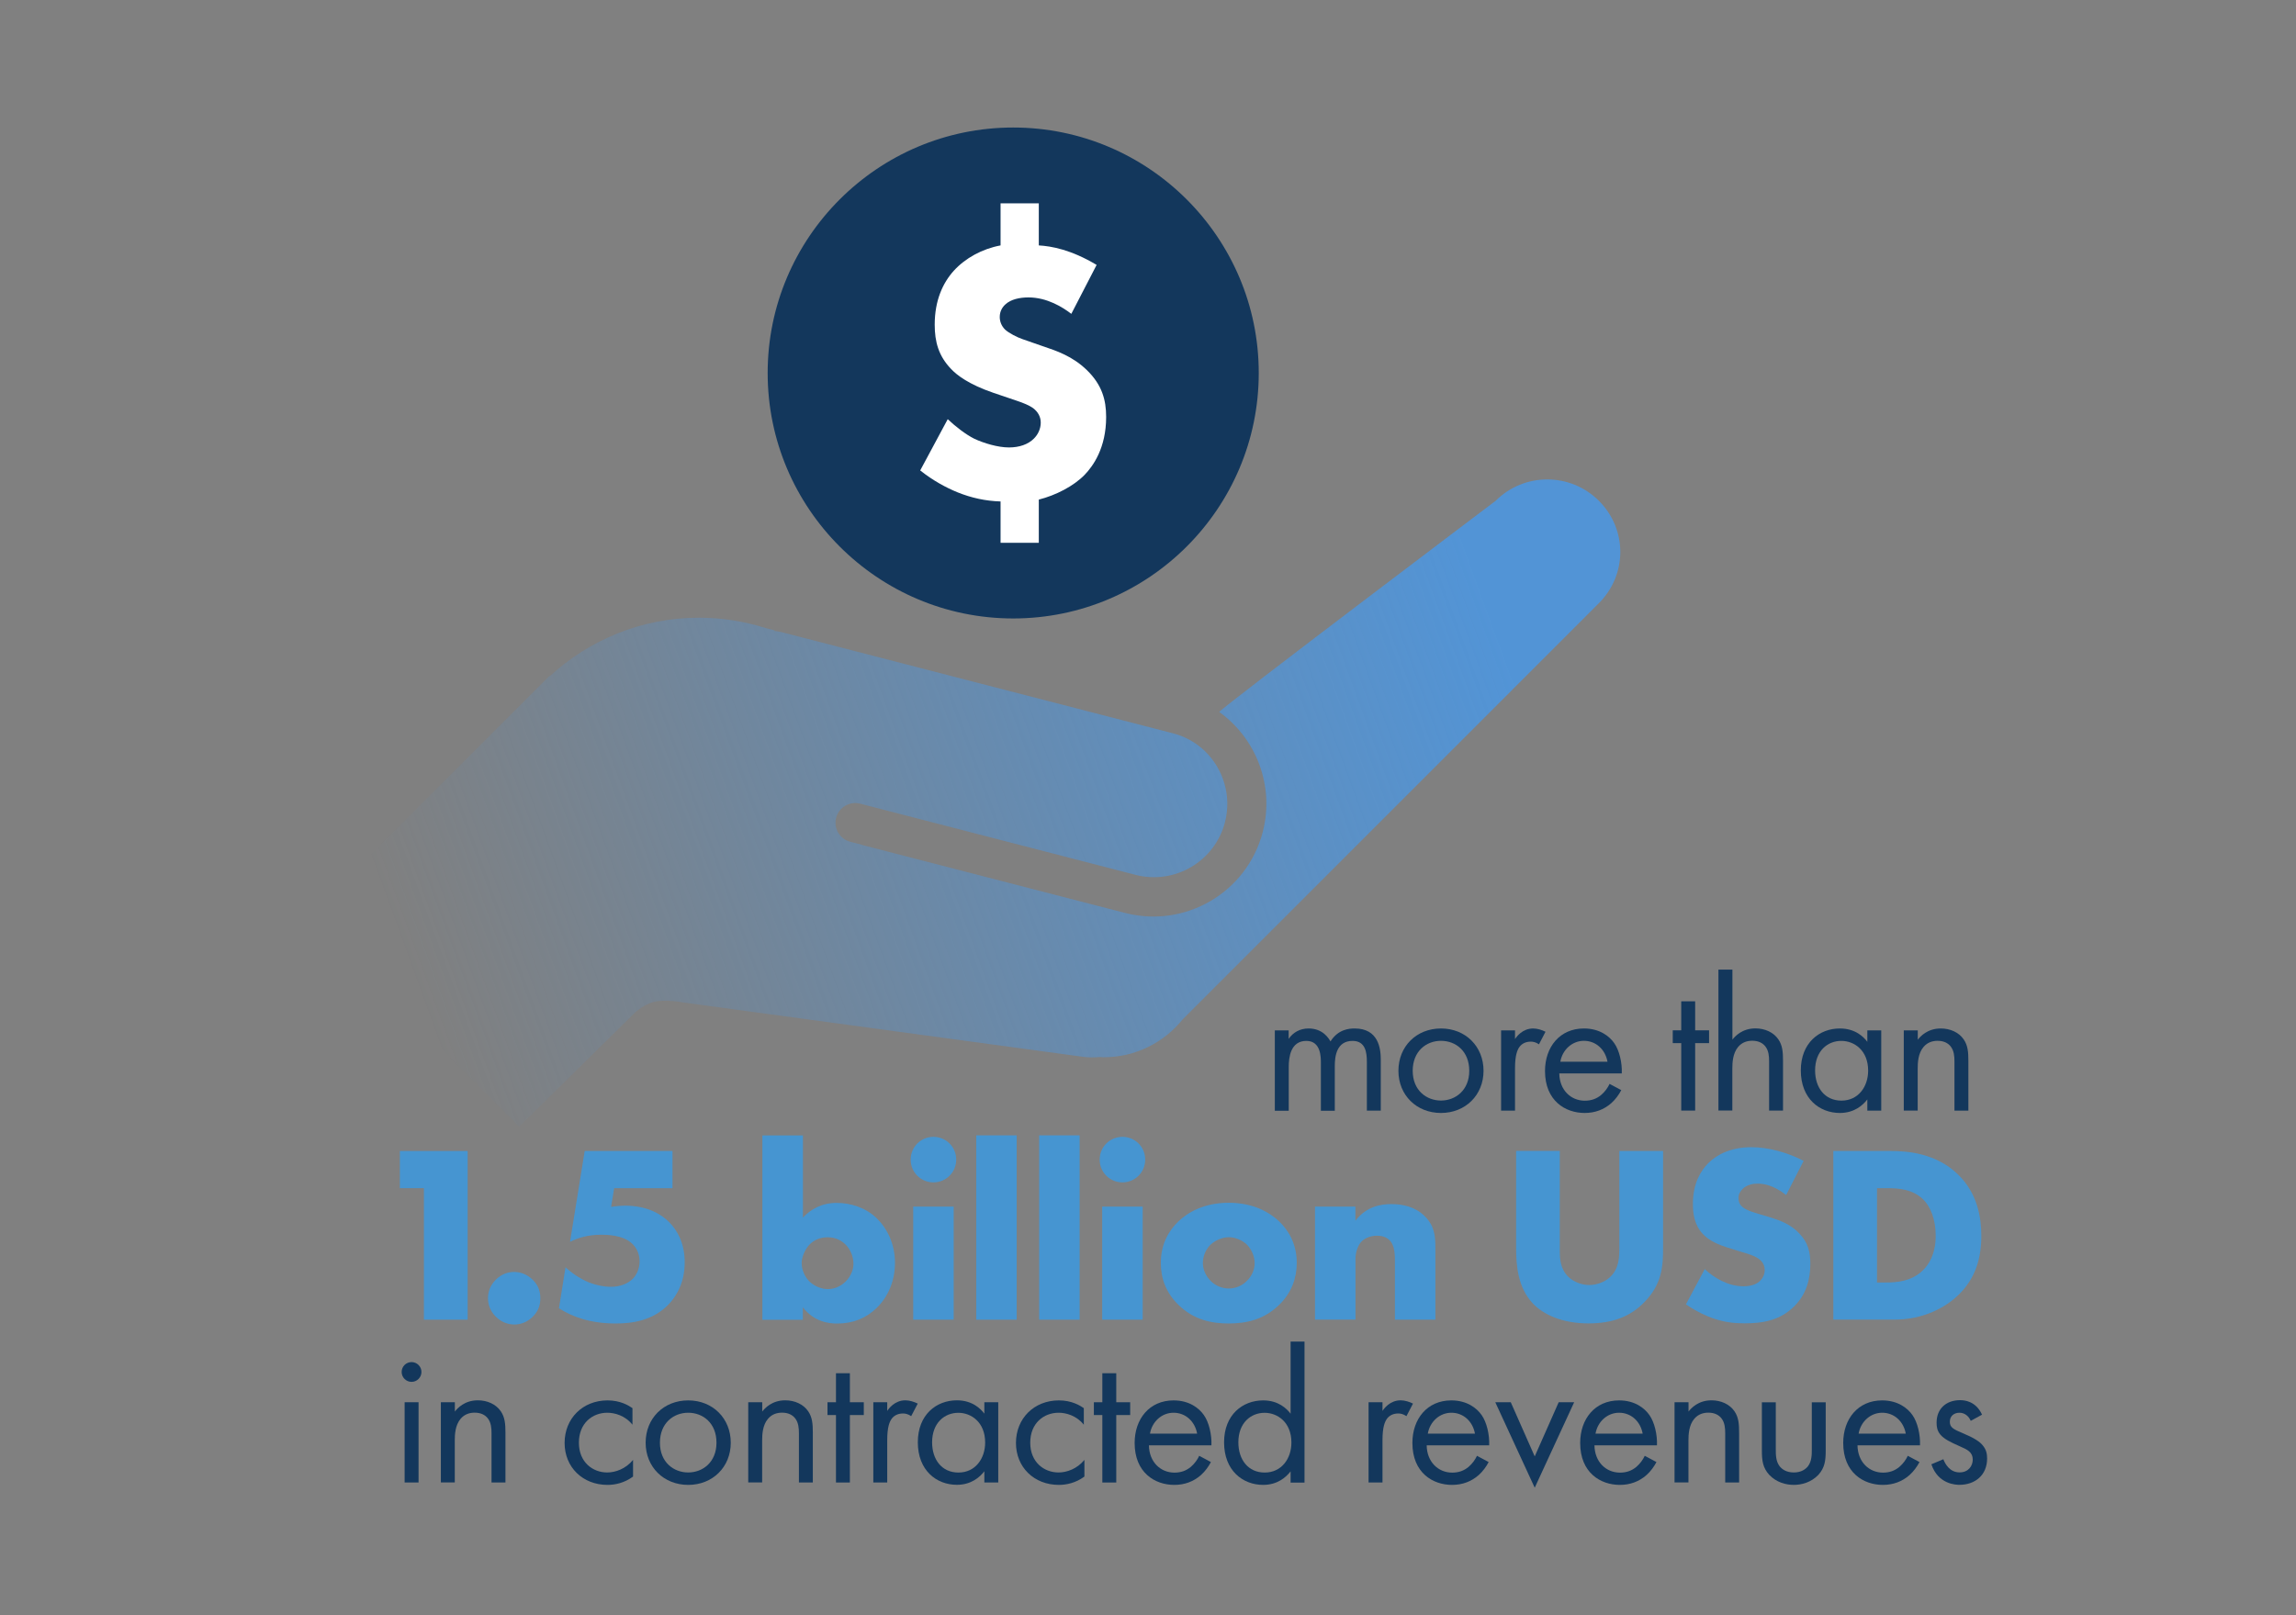 <svg width="270" height="190" viewBox="0 0 270 190" fill="none" xmlns="http://www.w3.org/2000/svg">
<rect x="0" y="0" width="270" height="190" fill="#808080" stroke="none"/>
<path d="M149.905 121.206H151.541V122.203C152.066 121.434 152.88 120.979 153.886 120.979C155.593 120.979 156.275 122.186 156.459 122.501C157.369 121.066 158.664 120.979 159.303 120.979C162.103 120.979 162.374 123.323 162.374 124.662V130.647H160.738V124.916C160.738 123.848 160.598 122.44 159.058 122.44C157.168 122.44 156.966 124.26 156.966 125.397V130.656H155.33V125.056C155.33 124.4 155.356 122.44 153.624 122.44C151.76 122.44 151.55 124.373 151.55 125.511V130.656H149.914V121.206H149.905Z" fill="#13375C"/>
<path d="M164.448 125.957C164.448 123.087 166.566 120.979 169.453 120.979C172.341 120.979 174.458 123.096 174.458 125.957C174.458 128.818 172.323 130.918 169.453 130.918C166.583 130.918 164.448 128.827 164.448 125.957ZM166.128 125.957C166.128 128.276 167.764 129.457 169.453 129.457C171.159 129.457 172.778 128.25 172.778 125.957C172.778 123.638 171.186 122.431 169.453 122.431C167.721 122.431 166.128 123.656 166.128 125.957Z" fill="#13375C"/>
<path d="M176.522 121.206H178.159V122.23C178.316 121.976 179.025 120.979 180.294 120.979C180.792 120.979 181.344 121.162 181.746 121.364L180.976 122.842C180.609 122.588 180.267 122.527 180.022 122.527C179.366 122.527 178.955 122.799 178.701 123.122C178.43 123.49 178.159 124.12 178.159 125.668V130.647H176.522V121.206Z" fill="#13375C"/>
<path d="M190.654 128.232C190.383 128.757 189.972 129.326 189.49 129.755C188.624 130.525 187.557 130.918 186.349 130.918C184.074 130.918 181.686 129.483 181.686 125.983C181.686 123.166 183.418 120.979 186.262 120.979C188.108 120.979 189.263 121.889 189.832 122.711C190.427 123.551 190.768 125.012 190.715 126.263H183.366C183.392 128.223 184.731 129.475 186.367 129.475C187.137 129.475 187.758 129.247 188.3 128.792C188.729 128.425 189.07 127.952 189.28 127.497L190.654 128.232ZM189.035 124.89C188.764 123.411 187.644 122.431 186.262 122.431C184.879 122.431 183.733 123.481 183.488 124.89H189.035Z" fill="#13375C"/>
<path d="M199.343 122.702V130.638H197.706V122.702H196.709V121.197H197.706V117.784H199.343V121.197H200.979V122.702H199.343Z" fill="#13375C"/>
<path d="M202.089 114.057H203.725V122.291C204.023 121.906 204.863 120.97 206.429 120.97C207.54 120.97 208.564 121.425 209.132 122.265C209.614 122.973 209.675 123.743 209.675 124.793V130.638H208.039V124.837C208.039 124.268 207.995 123.612 207.61 123.104C207.295 122.693 206.788 122.422 206.061 122.422C205.493 122.422 204.88 122.58 204.399 123.148C203.76 123.901 203.716 125.012 203.716 125.694V130.629H202.08V114.057H202.089Z" fill="#13375C"/>
<path d="M219.59 121.206H221.226V130.647H219.59V129.326C219.047 130.035 218.024 130.918 216.361 130.918C213.973 130.918 211.768 129.238 211.768 125.913C211.768 122.658 213.955 120.979 216.361 120.979C218.181 120.979 219.161 121.976 219.59 122.545V121.206ZM213.448 125.913C213.448 127.935 214.585 129.466 216.545 129.466C218.549 129.466 219.686 127.803 219.686 125.94C219.686 123.507 218.006 122.44 216.545 122.44C214.926 122.431 213.448 123.612 213.448 125.913Z" fill="#13375C"/>
<path d="M223.886 121.206H225.522V122.3C225.819 121.915 226.659 120.979 228.226 120.979C229.337 120.979 230.361 121.434 230.929 122.274C231.411 122.982 231.472 123.752 231.472 124.802V130.647H229.836V124.846C229.836 124.277 229.792 123.621 229.407 123.113C229.092 122.702 228.584 122.431 227.858 122.431C227.289 122.431 226.677 122.588 226.196 123.157C225.557 123.91 225.513 125.021 225.513 125.703V130.638H223.877V121.206H223.886Z" fill="#13375C"/>
<path d="M48.397 160.221C49.036 160.221 49.561 160.746 49.561 161.385C49.561 162.024 49.036 162.549 48.397 162.549C47.758 162.549 47.233 162.024 47.233 161.385C47.233 160.737 47.758 160.221 48.397 160.221ZM49.22 164.946V174.387H47.583V164.946H49.22Z" fill="#13375C"/>
<path d="M51.852 164.946H53.489V166.04C53.786 165.655 54.626 164.719 56.192 164.719C57.304 164.719 58.327 165.174 58.896 166.013C59.377 166.722 59.439 167.492 59.439 168.542V174.387H57.802V168.586C57.802 168.017 57.759 167.361 57.374 166.853C57.059 166.442 56.551 166.171 55.825 166.171C55.256 166.171 54.644 166.329 54.163 166.897C53.524 167.65 53.48 168.761 53.48 169.443V174.378H51.844V164.946H51.852Z" fill="#13375C"/>
<path d="M74.375 167.589C73.509 166.495 72.258 166.18 71.418 166.18C69.668 166.18 68.076 167.405 68.076 169.706C68.076 172.008 69.712 173.206 71.4 173.206C72.38 173.206 73.588 172.778 74.445 171.728V173.688C73.422 174.44 72.328 174.668 71.444 174.668C68.513 174.668 66.395 172.576 66.395 169.733C66.395 166.845 68.531 164.728 71.444 164.728C72.949 164.728 73.92 165.323 74.375 165.638V167.589Z" fill="#13375C"/>
<path d="M75.925 169.706C75.925 166.837 78.042 164.728 80.93 164.728C83.817 164.728 85.935 166.845 85.935 169.706C85.935 172.568 83.8 174.668 80.93 174.668C78.06 174.668 75.925 172.568 75.925 169.706ZM77.605 169.706C77.605 172.025 79.241 173.206 80.93 173.206C82.636 173.206 84.255 171.999 84.255 169.706C84.255 167.388 82.662 166.18 80.93 166.18C79.197 166.18 77.605 167.405 77.605 169.706Z" fill="#13375C"/>
<path d="M87.999 164.946H89.635V166.04C89.933 165.655 90.773 164.719 92.339 164.719C93.45 164.719 94.474 165.174 95.043 166.013C95.524 166.722 95.585 167.492 95.585 168.542V174.387H93.949V168.586C93.949 168.017 93.905 167.361 93.52 166.853C93.205 166.442 92.698 166.171 91.971 166.171C91.403 166.171 90.79 166.329 90.309 166.897C89.67 167.65 89.626 168.761 89.626 169.443V174.378H87.99V164.946H87.999Z" fill="#13375C"/>
<path d="M99.943 166.451V174.387H98.307V166.451H97.31V164.946H98.307V161.533H99.943V164.946H101.579V166.451H99.943Z" fill="#13375C"/>
<path d="M102.698 164.946H104.334V165.97C104.492 165.716 105.201 164.719 106.469 164.719C106.968 164.719 107.519 164.902 107.922 165.104L107.152 166.582C106.784 166.328 106.443 166.267 106.198 166.267C105.542 166.267 105.131 166.538 104.877 166.862C104.606 167.23 104.334 167.86 104.334 169.408V174.387H102.698V164.946Z" fill="#13375C"/>
<path d="M115.754 164.946H117.39V174.387H115.754V173.066C115.212 173.775 114.188 174.658 112.525 174.658C110.137 174.658 107.932 172.978 107.932 169.653C107.932 166.398 110.119 164.719 112.525 164.719C114.345 164.719 115.325 165.716 115.754 166.285V164.946ZM109.612 169.662C109.612 171.683 110.749 173.215 112.709 173.215C114.713 173.215 115.85 171.552 115.85 169.688C115.85 167.256 114.17 166.188 112.709 166.188C111.09 166.18 109.612 167.361 109.612 169.662Z" fill="#13375C"/>
<path d="M127.452 167.589C126.585 166.495 125.334 166.18 124.494 166.18C122.744 166.18 121.152 167.405 121.152 169.706C121.152 172.008 122.788 173.206 124.477 173.206C125.457 173.206 126.664 172.778 127.522 171.728V173.688C126.498 174.44 125.404 174.668 124.52 174.668C121.589 174.668 119.472 172.576 119.472 169.733C119.472 166.845 121.607 164.728 124.52 164.728C126.025 164.728 126.997 165.323 127.452 165.638V167.589Z" fill="#13375C"/>
<path d="M131.268 166.451V174.387H129.631V166.451H128.634V164.946H129.631V161.533H131.268V164.946H132.904V166.451H131.268Z" fill="#13375C"/>
<path d="M142.397 171.981C142.126 172.506 141.715 173.075 141.234 173.504C140.367 174.274 139.3 174.668 138.092 174.668C135.817 174.668 133.429 173.233 133.429 169.733C133.429 166.915 135.161 164.728 138.005 164.728C139.851 164.728 141.006 165.638 141.575 166.46C142.17 167.3 142.511 168.761 142.459 170.013H135.109C135.135 171.973 136.474 173.224 138.11 173.224C138.88 173.224 139.501 172.996 140.044 172.541C140.472 172.174 140.814 171.701 141.024 171.246L142.397 171.981ZM140.779 168.639C140.507 167.16 139.387 166.18 138.005 166.18C136.614 166.18 135.476 167.23 135.231 168.639H140.779Z" fill="#13375C"/>
<path d="M151.769 157.806H153.405V174.396H151.769V173.075C151.226 173.784 150.202 174.667 148.54 174.667C146.151 174.667 143.946 172.987 143.946 169.662C143.946 166.408 146.134 164.728 148.54 164.728C150.36 164.728 151.34 165.725 151.769 166.294V157.806ZM145.626 169.662C145.626 171.684 146.764 173.215 148.724 173.215C150.727 173.215 151.865 171.552 151.865 169.689C151.865 167.256 150.185 166.189 148.724 166.189C147.105 166.18 145.626 167.361 145.626 169.662Z" fill="#13375C"/>
<path d="M160.938 164.946H162.575V165.97C162.732 165.716 163.441 164.719 164.71 164.719C165.208 164.719 165.76 164.902 166.162 165.104L165.392 166.582C165.025 166.328 164.683 166.267 164.438 166.267C163.782 166.267 163.371 166.538 163.117 166.862C162.846 167.23 162.575 167.86 162.575 169.408V174.387H160.938V164.946Z" fill="#13375C"/>
<path d="M175.06 171.981C174.789 172.506 174.378 173.075 173.897 173.504C173.03 174.274 171.963 174.668 170.755 174.668C168.481 174.668 166.092 173.233 166.092 169.733C166.092 166.915 167.824 164.728 170.668 164.728C172.514 164.728 173.669 165.638 174.238 166.46C174.833 167.3 175.174 168.761 175.122 170.013H167.772C167.798 171.973 169.137 173.224 170.773 173.224C171.543 173.224 172.164 172.996 172.707 172.541C173.135 172.174 173.477 171.701 173.687 171.246L175.06 171.981ZM173.45 168.639C173.179 167.16 172.059 166.18 170.677 166.18C169.294 166.18 168.148 167.23 167.903 168.639H173.45Z" fill="#13375C"/>
<path d="M177.66 164.946L180.477 171.316L183.295 164.946H185.115L180.477 175L175.84 164.946H177.66Z" fill="#13375C"/>
<path d="M194.791 171.981C194.52 172.506 194.108 173.075 193.627 173.504C192.761 174.274 191.693 174.668 190.486 174.668C188.211 174.668 185.822 173.233 185.822 169.733C185.822 166.915 187.555 164.728 190.398 164.728C192.245 164.728 193.4 165.638 193.968 166.46C194.563 167.3 194.905 168.761 194.852 170.013H187.502C187.529 171.973 188.867 173.224 190.503 173.224C191.273 173.224 191.895 172.996 192.437 172.541C192.866 172.174 193.207 171.701 193.417 171.246L194.791 171.981ZM193.172 168.639C192.901 167.16 191.781 166.18 190.398 166.18C189.016 166.18 187.87 167.23 187.625 168.639H193.172Z" fill="#13375C"/>
<path d="M196.927 164.946H198.563V166.04C198.86 165.655 199.7 164.719 201.267 164.719C202.378 164.719 203.402 165.174 203.97 166.013C204.452 166.722 204.513 167.492 204.513 168.542V174.387H202.877V168.586C202.877 168.017 202.833 167.361 202.448 166.853C202.133 166.442 201.625 166.171 200.899 166.171C200.33 166.171 199.718 166.329 199.237 166.897C198.598 167.65 198.554 168.761 198.554 169.443V174.378H196.918V164.946H196.927Z" fill="#13375C"/>
<path d="M208.826 170.459C208.826 171.115 208.826 171.894 209.281 172.48C209.534 172.795 210.033 173.206 210.943 173.206C211.853 173.206 212.352 172.795 212.606 172.48C213.061 171.885 213.061 171.115 213.061 170.459V164.955H214.697V170.642C214.697 171.806 214.583 172.664 213.831 173.486C212.991 174.37 211.871 174.667 210.943 174.667C210.007 174.667 208.896 174.37 208.056 173.486C207.303 172.664 207.189 171.806 207.189 170.642V164.955H208.826V170.459Z" fill="#13375C"/>
<path d="M225.723 171.981C225.451 172.506 225.04 173.075 224.559 173.504C223.693 174.274 222.625 174.668 221.418 174.668C219.143 174.668 216.754 173.233 216.754 169.733C216.754 166.915 218.486 164.728 221.33 164.728C223.176 164.728 224.331 165.638 224.9 166.46C225.495 167.3 225.836 168.761 225.784 170.013H218.434C218.46 171.973 219.799 173.224 221.435 173.224C222.205 173.224 222.826 172.996 223.369 172.541C223.798 172.174 224.139 171.701 224.349 171.246L225.723 171.981ZM224.113 168.639C223.841 167.16 222.721 166.18 221.339 166.18C219.956 166.18 218.81 167.23 218.565 168.639H224.113Z" fill="#13375C"/>
<path d="M231.751 167.134C231.523 166.591 231.042 166.18 230.429 166.18C229.835 166.18 229.292 166.521 229.292 167.247C229.292 167.93 229.747 168.131 230.814 168.586C232.179 169.155 232.818 169.584 233.177 170.039C233.588 170.537 233.676 171.036 233.676 171.561C233.676 173.539 232.241 174.659 230.421 174.659C230.036 174.659 227.918 174.615 227.122 172.244L228.531 171.649C228.715 172.147 229.257 173.197 230.438 173.197C231.506 173.197 231.987 172.401 231.987 171.692C231.987 170.809 231.348 170.511 230.464 170.126C229.327 169.627 228.601 169.26 228.163 168.735C227.796 168.28 227.735 167.825 227.735 167.344C227.735 165.681 228.898 164.701 230.491 164.701C230.989 164.701 232.337 164.789 233.081 166.407L231.751 167.134Z" fill="#13375C"/>
<path d="M49.85 139.765H47.023V135.39H54.995V155.234H49.85V139.765Z" fill="#4695D1"/>
<path d="M58.301 154.876C57.916 154.491 57.383 153.773 57.383 152.706C57.383 151.638 57.916 150.921 58.301 150.536C59.019 149.818 59.815 149.617 60.471 149.617C61.215 149.617 62.02 149.914 62.676 150.571C63.184 151.078 63.543 151.734 63.543 152.714C63.543 153.694 63.184 154.351 62.65 154.884C62.029 155.506 61.25 155.803 60.48 155.803C59.815 155.794 59.019 155.593 58.301 154.876Z" fill="#4695D1"/>
<path d="M79.091 139.765H72.223L71.864 141.97C72.608 141.847 73.203 141.821 73.474 141.821C76.125 141.821 77.788 142.836 78.707 143.781C79.599 144.673 80.518 146.187 80.518 148.479C80.518 150.859 79.564 152.461 78.61 153.449C76.764 155.357 74.323 155.681 72.424 155.681C69.423 155.681 67.34 154.911 65.731 153.896L66.501 149.074C67.542 150.028 68.557 150.536 68.88 150.684C69.773 151.104 70.875 151.367 71.855 151.367C72.897 151.367 73.85 151.008 74.445 150.387C74.892 149.914 75.215 149.197 75.215 148.366C75.215 147.324 74.708 146.607 74.262 146.222C73.194 145.268 71.348 145.242 70.692 145.242C69.292 145.242 68.102 145.539 67.034 146.073L68.758 135.39H79.083V139.765H79.091Z" fill="#4695D1"/>
<path d="M94.421 133.552V143.221C95.287 142.302 96.565 141.497 98.376 141.497C100.012 141.497 101.771 142.031 103.075 143.282C104.291 144.446 105.245 146.283 105.245 148.549C105.245 150.658 104.44 152.539 103.101 153.843C101.85 155.059 100.336 155.689 98.428 155.689C97.51 155.689 95.751 155.514 94.412 153.782V155.243H89.652V133.561H94.421V133.552ZM99.443 150.746C100.065 150.124 100.362 149.346 100.362 148.663C100.362 147.771 99.977 146.939 99.443 146.406C99.023 145.986 98.341 145.539 97.335 145.539C96.442 145.539 95.698 145.863 95.165 146.432C94.692 146.939 94.272 147.832 94.272 148.576C94.272 149.381 94.657 150.273 95.287 150.833C95.795 151.279 96.565 151.638 97.344 151.638C98.017 151.638 98.787 151.393 99.443 150.746Z" fill="#4695D1"/>
<path d="M109.769 133.727C111.257 133.727 112.447 134.917 112.447 136.405C112.447 137.892 111.257 139.082 109.769 139.082C108.282 139.082 107.092 137.892 107.092 136.405C107.092 134.917 108.282 133.727 109.769 133.727ZM112.149 141.935V155.234H107.389V141.935H112.149Z" fill="#4695D1"/>
<path d="M119.56 133.552V155.234H114.8V133.552H119.56Z" fill="#4695D1"/>
<path d="M126.962 133.552V155.234H122.202V133.552H126.962Z" fill="#4695D1"/>
<path d="M131.994 133.727C133.481 133.727 134.671 134.917 134.671 136.405C134.671 137.892 133.481 139.082 131.994 139.082C130.506 139.082 129.316 137.892 129.316 136.405C129.316 134.917 130.506 133.727 131.994 133.727ZM134.374 141.935V155.234H129.614V141.935H134.374Z" fill="#4695D1"/>
<path d="M150.438 153.476C148.679 155.2 146.631 155.681 144.488 155.681C142.554 155.681 140.41 155.296 138.564 153.476C137.103 152.05 136.508 150.352 136.508 148.567C136.508 146.187 137.575 144.638 138.564 143.685C139.667 142.617 141.6 141.48 144.488 141.48C147.436 141.48 149.335 142.643 150.438 143.685C151.418 144.638 152.494 146.187 152.494 148.567C152.485 150.352 151.89 152.05 150.438 153.476ZM142.37 146.397C141.775 146.966 141.451 147.797 141.451 148.567C141.451 149.372 141.836 150.142 142.37 150.676C142.939 151.245 143.709 151.568 144.514 151.568C145.284 151.568 146.063 151.245 146.623 150.676C147.218 150.107 147.541 149.337 147.541 148.567C147.541 147.85 147.218 146.992 146.623 146.397C146.089 145.89 145.258 145.531 144.514 145.531C143.744 145.54 142.913 145.89 142.37 146.397Z" fill="#4695D1"/>
<path d="M154.63 141.935H159.39V143.597C160.702 141.873 162.452 141.637 163.616 141.637C164.981 141.637 166.442 141.961 167.545 143.063C168.673 144.192 168.796 145.321 168.796 146.782V155.235H164.036V148.515C164.036 147.745 164.062 146.581 163.441 145.925C162.995 145.452 162.4 145.356 161.927 145.356C161.184 145.356 160.562 145.627 160.169 145.977C159.696 146.423 159.399 147.29 159.399 148.086V155.226H154.639V141.935H154.63Z" fill="#4695D1"/>
<path d="M183.425 135.39V147.141C183.425 147.972 183.451 149.249 184.44 150.203C185.035 150.772 185.989 151.157 186.881 151.157C187.774 151.157 188.693 150.798 189.261 150.291C190.451 149.249 190.425 147.788 190.425 146.694V135.39H195.57V146.782C195.57 148.864 195.483 151.034 193.339 153.204C191.676 154.902 189.594 155.672 186.794 155.672C183.67 155.672 181.439 154.604 180.223 153.292C178.499 151.419 178.289 148.891 178.289 146.773V135.381H183.425V135.39Z" fill="#4695D1"/>
<path d="M200.471 149.285C201.573 150.326 203.235 151.306 205.02 151.306C206.062 151.306 206.683 150.982 207.015 150.623C207.313 150.326 207.523 149.88 207.523 149.372C207.523 148.987 207.374 148.541 206.954 148.182C206.447 147.736 205.677 147.526 204.399 147.141L203.061 146.721C202.229 146.45 201.004 146.003 200.208 145.111C199.193 144.008 199.079 142.609 199.079 141.602C199.079 139.161 200.033 137.674 200.891 136.816C201.906 135.801 203.568 134.944 205.974 134.944C207.934 134.944 210.227 135.565 212.099 136.554L210.043 140.57C208.494 139.354 207.339 139.231 206.648 139.231C206.14 139.231 205.458 139.354 204.95 139.826C204.653 140.124 204.443 140.447 204.443 140.894C204.443 141.252 204.504 141.515 204.714 141.786C204.863 141.961 205.222 142.32 206.438 142.678L208.013 143.151C209.264 143.536 210.568 143.982 211.609 145.111C212.624 146.178 212.887 147.281 212.887 148.646C212.887 150.457 212.44 152.216 211.014 153.642C209.317 155.34 207.269 155.663 205.152 155.663C203.901 155.663 202.711 155.541 201.258 155.007C200.934 154.885 199.683 154.412 198.257 153.432L200.471 149.285Z" fill="#4695D1"/>
<path d="M215.591 155.234V135.39H222.346C224.341 135.39 227.674 135.661 230.229 138.128C232.548 140.36 232.994 143.212 232.994 145.356C232.994 147.972 232.338 150.291 230.404 152.224C228.829 153.799 226.178 155.226 222.792 155.226H215.591V155.234ZM220.736 150.859H221.777C223.028 150.859 224.778 150.737 226.117 149.433C226.773 148.812 227.631 147.561 227.631 145.356C227.631 143.51 227.062 141.935 226.082 141.016C224.866 139.887 223.256 139.765 221.978 139.765H220.727V150.859H220.736Z" fill="#4695D1"/>
<path d="M119.149 72.749C103.224 72.749 90.274 59.799 90.274 43.875C90.274 27.95 103.224 15 119.149 15C135.074 15 148.024 27.95 148.024 43.875C148.024 59.799 135.074 72.749 119.149 72.749Z" fill="#13375C"/>
<path d="M117.662 23.916V28.868C115.501 29.271 113.523 30.356 112.167 31.843C110.863 33.287 109.918 35.352 109.918 38.187C109.918 40.208 110.373 41.88 111.852 43.411C112.526 44.128 113.926 45.213 116.804 46.202L119.464 47.103C120.409 47.418 121.039 47.689 121.485 48.004C122.072 48.451 122.387 49.037 122.387 49.711C122.387 50.428 122.072 51.111 121.573 51.601C120.899 52.274 119.867 52.633 118.651 52.633C117.347 52.633 115.684 52.134 114.556 51.601C113.567 51.102 112.394 50.201 111.449 49.308L108.212 55.337C109.743 56.553 111.274 57.367 112.578 57.901C114.241 58.574 115.912 58.933 117.662 58.986V63.85H122.159V58.767C124.137 58.268 126.254 57.192 127.558 55.844C128.547 54.812 130.078 52.694 130.078 49.046C130.078 47.016 129.579 45.266 127.829 43.551C126.123 41.888 124.224 41.258 122.605 40.716L120.269 39.902C119.596 39.675 118.651 39.185 118.196 38.773C117.749 38.327 117.566 37.785 117.566 37.286C117.566 36.612 117.881 36.113 118.239 35.798C118.869 35.212 119.902 34.985 120.943 34.985C123.148 34.985 124.994 36.157 125.983 36.918L128.958 31.161C125.939 29.358 123.647 28.956 122.159 28.868V23.916H117.662Z" fill="white"/>
<path d="M188.029 58.916C184.669 55.556 179.226 55.556 175.875 58.916C175.875 58.916 143.859 83.083 143.378 83.748C147.7 86.854 149.905 92.392 148.497 97.852C146.659 104.957 139.414 109.219 132.309 107.39L101.344 99.384V99.366L99.987 99.016C98.754 98.701 98.001 97.432 98.325 96.199C98.649 94.965 99.909 94.221 101.151 94.536L102.402 94.86L133.534 102.91C138.154 104.1 142.862 101.326 144.052 96.715C144.857 93.582 143.842 90.415 141.663 88.324C140.657 87.37 139.406 86.644 137.971 86.268L91.841 74.341C91.57 74.298 91.308 74.237 91.036 74.21C91.062 74.193 91.089 74.175 91.115 74.158L90.065 73.886C87.58 73.099 84.938 72.662 82.199 72.662C75.426 72.662 69.275 75.287 64.655 79.539L64.62 79.504L63.982 80.143C63.912 80.213 63.85 80.274 63.78 80.344L36.323 107.801L61.059 132.537L74.499 119.281C74.499 119.281 75.496 118.231 76.853 117.863C78.209 117.496 80.379 117.925 80.379 117.925L127.287 124.303C127.978 124.4 128.661 124.4 129.326 124.338C129.474 124.347 129.632 124.365 129.781 124.365C133.534 124.365 136.877 122.632 139.064 119.92L188.02 70.955C191.38 67.595 191.38 62.267 188.029 58.916Z" fill="url(#paint0_linear_2593_6880)"/>
<defs>
<linearGradient id="paint0_linear_2593_6880" x1="178.529" y1="81.226" x2="53.001" y2="126.916" gradientUnits="userSpaceOnUse">
<stop stop-color="#5294D6"/>
<stop offset="1" stop-color="#5294D6" stop-opacity="0"/>
</linearGradient>
</defs>
</svg>
